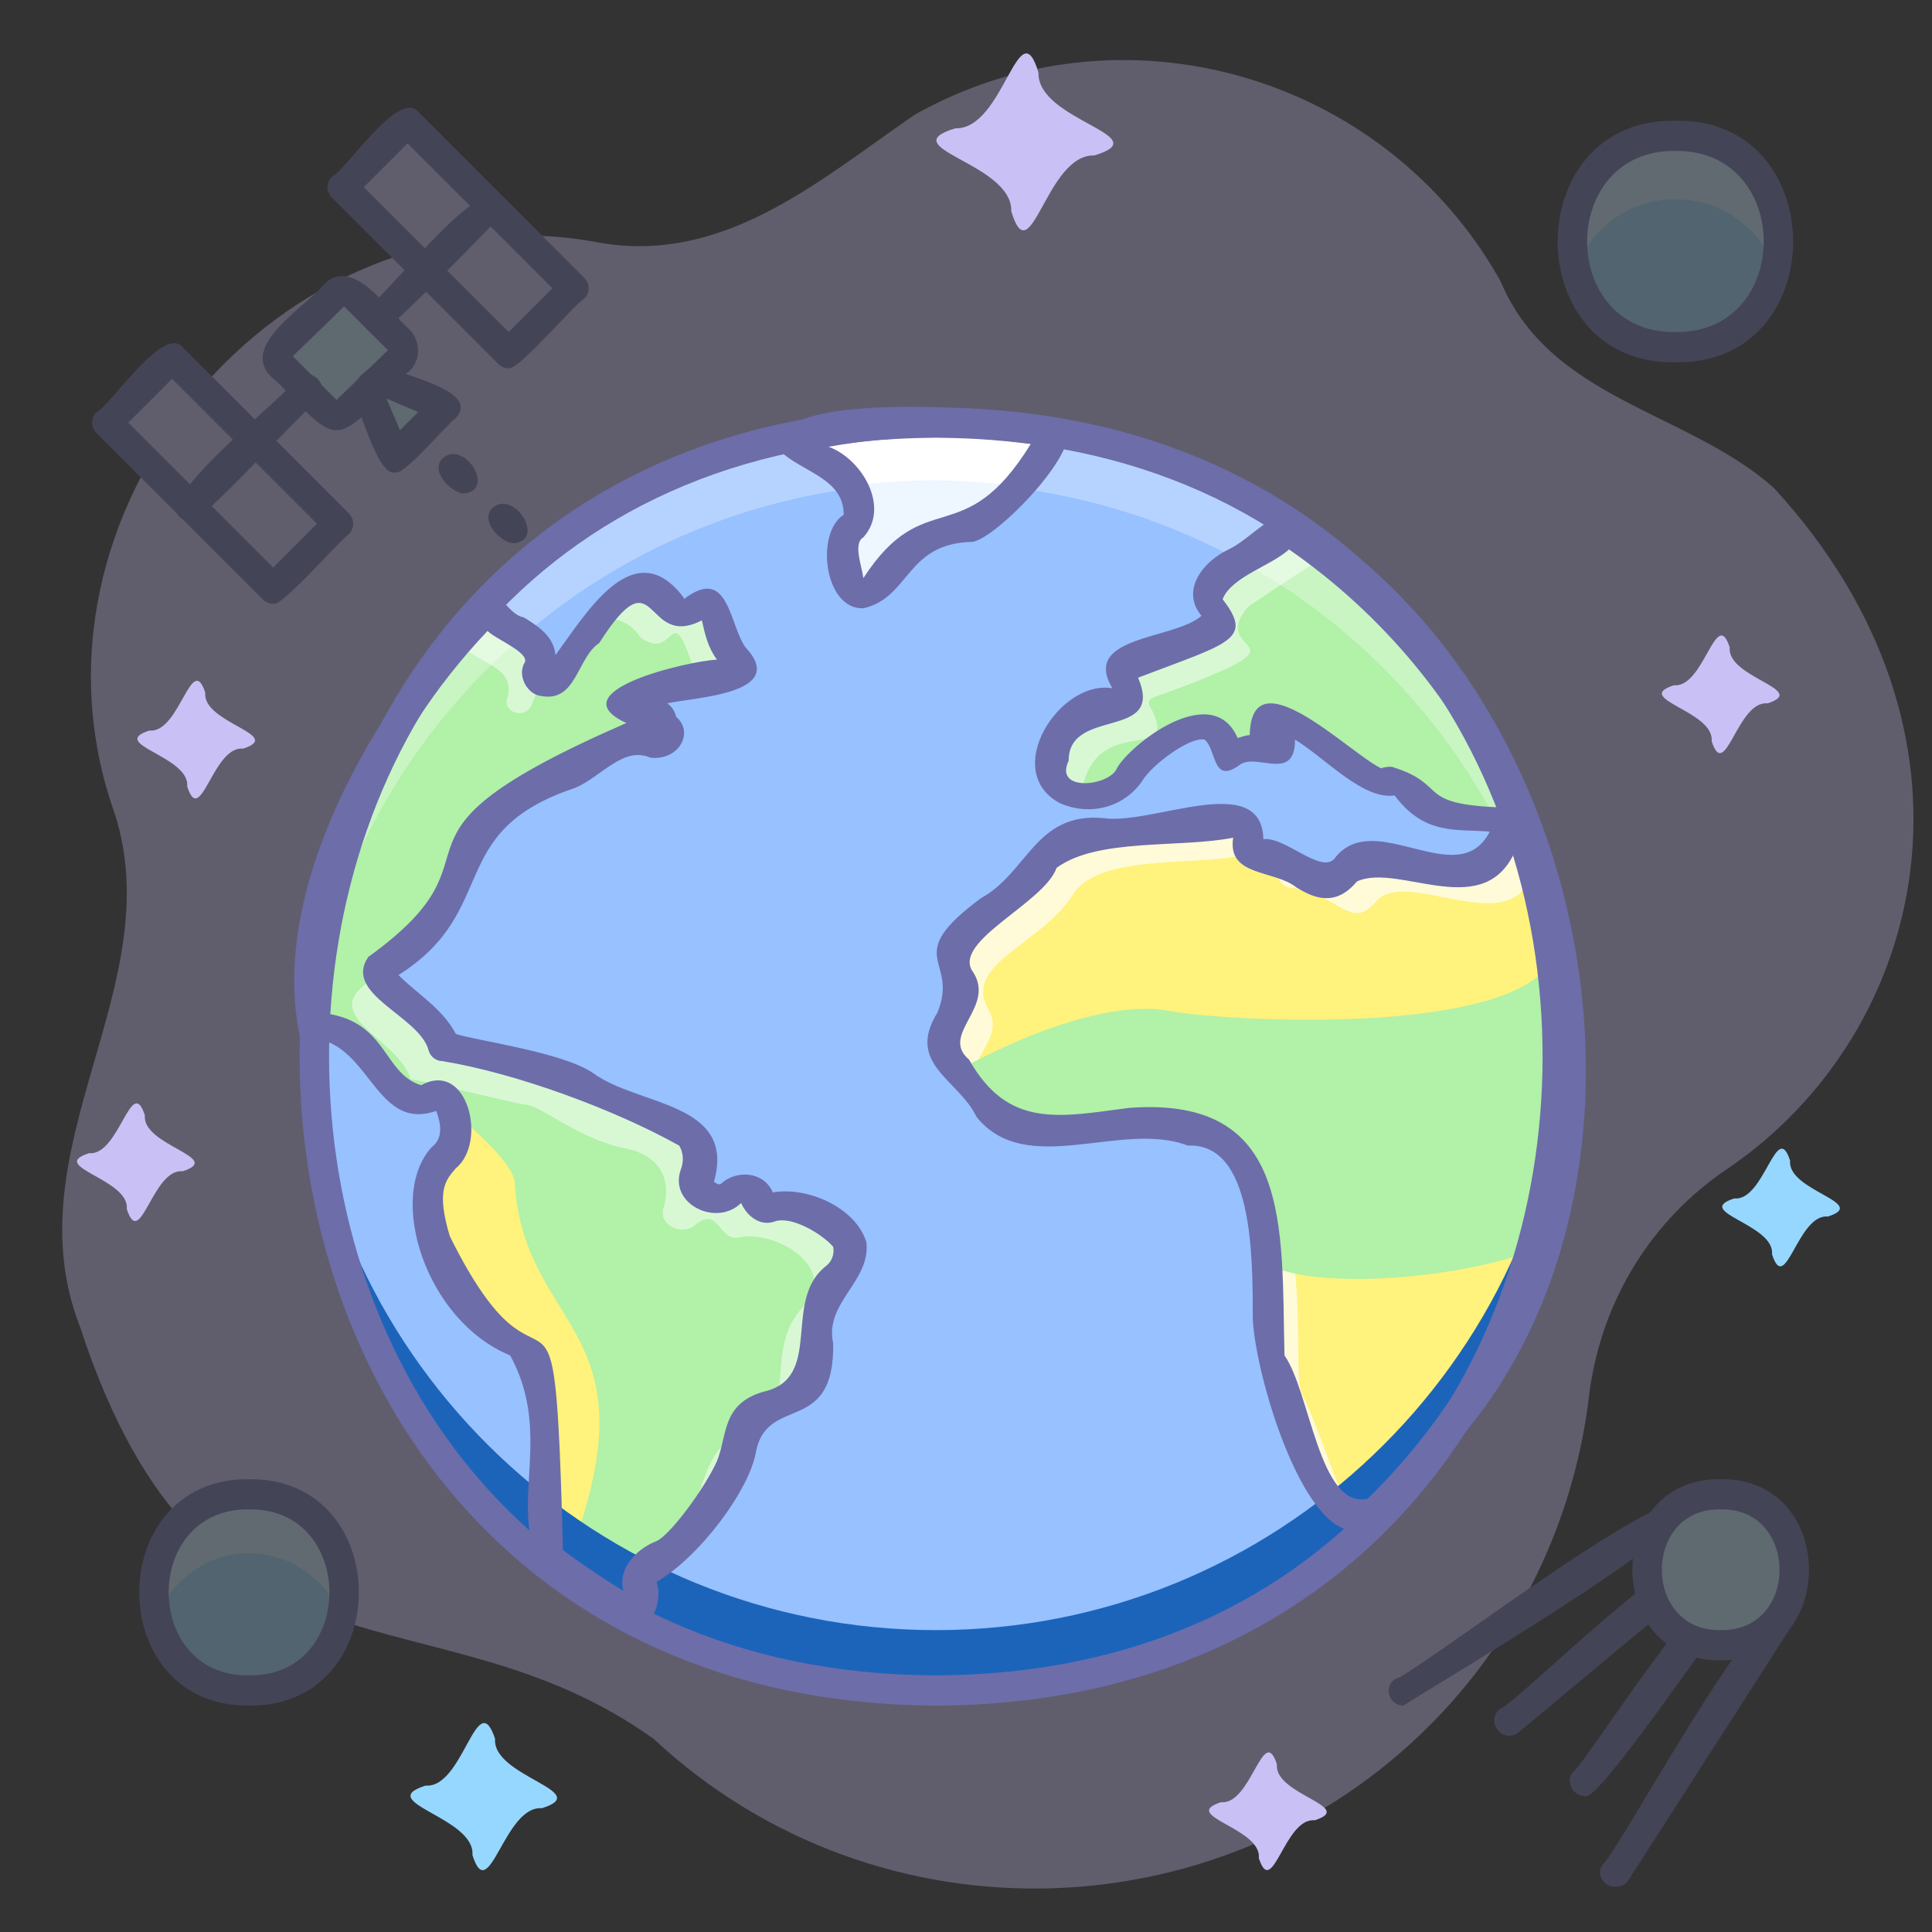 <svg xmlns="http://www.w3.org/2000/svg" id="_002" x="0" y="0" viewBox="0 0 128 128" xml:space="preserve"><rect x="0" y="0" width="128" height="128" fill="#333333" stroke="none"/><style>.st0{opacity:.3}.st1{fill:#c9c1f5}.st2{fill:#96d7ff}.st3{opacity:.5}.st4{fill:#fff}.st5{fill:#6d6daa}.st6{fill:#c7e9ff}.st8{fill:#fff27d}.st10{fill:#b1f1a8}</style><g class="st0"><path class="st1" d="M5.3 87.9c8.3 25.4 23.3 16.8 38 27.3 14.9 13.9 38.4 13.1 52.3-1.8 5.4-5.8 8.8-13.2 9.7-21.1.8-6.1 4.1-11.5 9.2-14.9 13.2-9 18-28.8 3-45.1-5.8-5.1-14.8-5.8-18.1-13.7C91.7 4.9 74.3-.1 60.6 7.6 54.2 12 47.8 17.7 39.3 16 18.5 12.4.5 34 7.6 53.9c3.7 11.5-6.9 22.2-2.3 34z"></path><path class="st2" d="M111 9c9.1-.1 9.1 14.1 0 14-9.1.1-9.1-14.1 0-14z"></path><g class="st3"><path class="st4" d="M111 13.2c3.1 0 5.8 2 6.7 4.9 3.1-11.9-16.4-11.9-13.3 0 .8-2.9 3.5-4.9 6.6-4.9z"></path></g><path class="st5" d="M111 24c-10.4.2-10.4-16.2 0-16 10.4-.2 10.4 16.2 0 16zm0-14c-7.8-.1-7.8 12.1 0 12 7.8.1 7.8-12.1 0-12z"></path><path class="st2" d="M16.5 99c8.4-.1 8.4 13.1 0 13-8.4.1-8.4-13.1 0-13z"></path><g class="st3"><path class="st4" d="M16.5 102.9c2.8 0 5.4 1.9 6.2 4.6 2.9-11-15.3-11-12.4 0 .8-2.7 3.4-4.6 6.2-4.6z"></path></g><path class="st5" d="M16.5 113c-9.7.1-9.7-15.1 0-15 9.7-.1 9.7 15.1 0 15zm0-13c-7.1-.1-7.1 11.1 0 11 7.1.1 7.1-11.1 0-11z"></path><path class="st6" d="M29.5 27l-3.3 3.3-1.8-4.3.8-.9z"></path><path class="st6" d="M26.4 23.9c-.9.4-3.6 4.6-4.7 3.3-.4-.8-4.2-3.1-2.9-4.3.9-.4 3.6-4.6 4.8-3.3.3.8 4.1 3.1 2.8 4.3z"></path><path transform="rotate(-45.001 30.352 15.701)" class="st1" d="M27.3 7.9h6.1v15.6h-6.1z"></path><path transform="rotate(-45.001 14.699 31.36)" class="st1" d="M11.7 23.6h6.1v15.6h-6.1z"></path><path class="st5" d="M22.3 28.5c-1.3.1-3.4-2.9-4.3-3.5-2.2-2.1 2.3-4.7 3.4-6.1 2-2.1 4.4 1.8 5.7 2.9.8.8.8 2.1 0 2.8-1 .7-3.5 4-4.8 3.9zm.5-8.2l-3.4 3.3 2.9 2.9 3.4-3.3-2.9-2.9zm2.9 2.9l.7.7-.7-.7zM33.7 24.4c-.3 0-.5-.1-.7-.3l-11-11c-.4-.4-.4-1 0-1.4.9-.4 4.4-5.8 5.7-4.3l11 11c.4.4.4 1 0 1.4-.5.2-4.4 4.8-5 4.6zm-9.6-12l9.6 9.6 2.9-2.9L27 9.5l-2.9 2.9z"></path><path class="st5" d="M26.2 31.3c-1.2.3-2.3-4.3-2.8-4.9-.4-1 1.2-2.5 2.2-2.2.8.7 6.3 1.6 4.6 3.5-.5.3-3.4 3.8-4 3.6zm-.6-4.9l.9 2.1 1.2-1.2-2.1-.9zM12.6 34.5c-4-.4 6.9-8.6 7-9.4.9-1 2.4.5 1.5 1.4-.5.1-8.2 8.7-8.5 8zM25 22.1c-.9 0-1.3-1.1-.7-1.7.9-.3 7.4-8.8 8.5-7.1.4.4.4 1 0 1.4 0 0-7.9 8.2-7.8 7.4z"></path><path class="st5" d="M18.1 40c-.3 0-.5-.1-.7-.3l-11-11c-.4-.4-.4-1 0-1.4.9-.4 4.4-5.8 5.7-4.3l11 11c.4.4.4 1 0 1.4-.5.3-4.5 4.9-5 4.6zM8.5 28l9.6 9.6 2.9-2.9-9.6-9.6L8.5 28zM30.7 32.7c-.9-.1-2.3-1.6-1.3-2.4 1.4-1.1 3.5 2.2 1.3 2.4zM34 36c-.9-.1-2.3-1.6-1.3-2.4 1.4-1.1 3.5 2.2 1.3 2.4zM100 115c-.9 0-1.4-1.2-.6-1.8.8-.1 12.7-12 13.4-9.9.4.4.3 1.1-.1 1.4l-12 10c-.2.2-.5.3-.7.3zM105 119c-.8 0-1.3-1-.8-1.6.7-.3 9.2-14 10.4-12.2.4.3.5 1 .2 1.4-.5.3-9 13-9.8 12.4z"></path><path class="st6" d="M114 99c6.5-.1 6.5 10.1 0 10-6.5.1-6.5-10.1 0-10z"></path><path class="st5" d="M114 110c-7.8.1-7.8-12.1 0-12 7.8-.1 7.8 12.1 0 12zm0-10c-5.2-.1-5.2 8.1 0 8 5.2.1 5.2-8.1 0-8z"></path><path class="st5" d="M93 113c-1 0-1.4-1.3-.5-1.8.7.1 18.5-13.6 18.9-11.3 2.1 1-18.3 12.9-18.4 13.1zM107 125c-.8 0-1.3-.9-.8-1.5.7-.3 10.6-18.6 11.9-16.8.5.3.7 1 .3 1.5l-10.6 16.5c-.2.2-.5.3-.8.3z"></path></g><path class="st1" d="M68.8 4.8c-.1 3.2 8 4.2 3.7 5.5-3.2-.1-4.2 8-5.5 3.7.1-3.2-8-4.2-3.7-5.5 3.2.1 4.2-8 5.5-3.7zM114.6 42.9c-.2 2 5.3 2.8 2.5 3.7-2-.2-2.8 5.3-3.7 2.5.2-2-5.3-2.8-2.5-3.7 2 .2 2.8-5.3 3.7-2.5z"></path><path class="st2" d="M118.6 76.9c-.2 2 5.3 2.8 2.5 3.7-2-.2-2.8 5.3-3.7 2.5.2-2-5.3-2.8-2.5-3.7 2 .2 2.8-5.3 3.7-2.5z"></path><path class="st1" d="M84.6 116.9c-.2 2 5.3 2.8 2.5 3.7-2-.2-2.8 5.3-3.7 2.5.2-2-5.3-2.8-2.5-3.7 2 .2 2.8-5.3 3.7-2.5z"></path><path class="st2" d="M32.8 115.2c-.2 2.5 6.6 3.5 3.1 4.6-2.5-.2-3.5 6.6-4.6 3.1.2-2.5-6.6-3.5-3.1-4.6 2.5.2 3.4-6.7 4.6-3.1z"></path><path class="st1" d="M13.6 45.9c-.2 2 5.3 2.8 2.5 3.7-2-.2-2.8 5.3-3.7 2.5.2-2-5.3-2.8-2.5-3.7 2 .2 2.8-5.3 3.7-2.5zM9.6 73.9c-.2 2 5.3 2.8 2.5 3.7-2-.2-2.8 5.3-3.7 2.5.2-2-5.3-2.8-2.5-3.7 2 .2 2.8-5.3 3.7-2.5z"></path><path d="M62 28c54.9.2 54.9 83.8 0 84-54.9-.2-54.9-83.8 0-84z" fill="#97c1ff"></path><path class="st8" d="M101 54.5l-1.4.6c-.9 5.8-8.5 0-10.5 2.6-1.6 2-2.7-.6-5.7-1-.5-.1-.8-.6-.7-1.1.3-2.7-5.2-.2-9.6-.4-2-.1-3.3.6-3.9 1.7-2 3.5-7.5 4.7-5.7 7.8.6 1 .1 1.9-.4 2.8-1.5 2.6.4 2.2 2.5 5.9 2.8 3.2 10.6-.2 13.8 1.5 6 .2 4.1 13.8 4.8 15.2 2.7 5.2 2.8 11.4 6.9 10.1 12.3-11.8 16.2-29.8 10-45.7h-.1z"></path><g opacity=".7"><path class="st4" d="M84.7 57.7c-.1.5.2 1 .7 1.1 3.1.3 4.1 2.9 5.7 1 2-2.6 9.7 3.1 10.5-2.6l.3-.1-.9-2.4-1.4.6c-.8 5.8-8.5 0-10.5 2.6-1.4 1.7-2.4 0-4.5-.7.1.1.2.3.1.5zM86.2 92.2c-.6-1.3.9-13.1-3.6-14.9 2.1 4 1.1 11.9 1.6 12.9 2.1 4.3 3.3 10.3 5.3 10.2-1-2.1-2-5.5-3.3-8.2zM65.1 69.7c.5-.9 1-1.8.4-2.8-1.8-3.1 3.6-4.3 5.7-7.8 2-2.7 9-1.6 11.7-2.6.2-3.9-4.7-.9-9.8-1.1-2-.1-3.3.6-3.9 1.7-2 3.5-7.5 4.7-5.7 7.8.6 1 .1 1.9-.4 2.8-1.5 2.6.4 2.2 2.5 5.9.3.6.9 1 1.5 1.2-1.9-2.9-3.4-2.8-2-5.1z"></path></g><path class="st10" d="M65.7 73.5c6.1 4.9 18-5.7 18.3 10.3 3.9 1.9 14.4.6 18-1.2 2.1-6.8 2.5-13.9 1.2-20.9 1 7.3-21.8 6-25.6 5.3-5.4-1.1-13.9 3.8-13.9 3.8.7.9 1.4 1.8 2 2.7zM70.6 52.5c1.5.7 3.3.2 4.2-1.1.9-1.5 6-5.6 6.5-1.1.7-1.4 4.7.7 3.2-1.3-.4-.4-1.1-.7-.7-1.2 2.6-.8 6.6 4.6 7.9 4.1.6-.2 1.2 0 1.6.5 2.1 3.2 6.2.9 6.4 2.7l1.3-.6c-3.1-7.9-8.6-14.6-15.6-19.4-12.2 6.5 2.2 4.5-10.4 8.8-.6.2-1.2.2-.7 1 1.2 1.9-.3 2.1-2.1 2.1-1.7.2-4 4.5-1.6 5.5z"></path><g class="st3"><path class="st4" d="M82.7 40.2c1.6-1.1 3.4-2.3 5.1-3.3-.8-.6-1.6-1.2-2.4-1.7-12.2 6.5 2.2 4.5-10.4 8.8-2.5.5 2.4 3.2-2.8 3.1-2.2.5-4.3 5.5-.6 5.8.7-6 6.6-2.1 4.7-5.9-.5-.7.1-.8.7-1 10.7-3.9 2.8-2.4 5.7-5.8z"></path></g><path class="st10" d="M32.3 40.3c-6.5 6.4-10.7 15-11.9 24.1-.2 1.2-.3 2.3-.3 3.5 5.2-.1 4.8 5.5 8.2 5 1.4-.6 1.4.2 1.6.9 1.4 3.8-3.1 2.2-1.2 8.5 6.7 14.1 6.7-1.9 7.7 21.1.8.7 1.7 1.3 2.6 1.8 1 .6 1.9 1.2 2.9 1.7 1.4-1.6-1.2-2.7 1.9-3.9 1.4-.6 3.8-4.3 4.5-5.7s.2-3.6 2.4-4.1c5-1.2 1.6-5.6 4.6-8.6 2.6-2.5-1.8-5.2-4.3-4.7-.4.1-.8-.1-.9-.4-.5-1-1.2-1-2-.4-.9.7-2.5-.1-2-1.3.5-1.9-.5-3.3-2.5-3.8-3.1-.6-5.7-2.8-6.7-2.9-.4-.1-7.3-1.8-7.7-1.7-.7-2.3-3.6-3.2-4.4-5.1 7.4-4.3 3.4-10 12.6-13 1.8-.9 3.2-3 5.8-2.1.6 0 1.3-.7.5-1.3-.4-1.4-1.7-.6-2.8-1 .9-1.8 9-1.4 7.7-3.3-1.1-.7-1-1.7-1.3-2.6-.8-2.7-1.8.8-3.1-.9-1.2-1.5-3-1.7-3.8-.1s-2.7 2.6-3.2 4.4c-.4 1.3-2 .7-1.7-.2.8-2.2-2.4-2.2-3.2-3.9z"></path><g class="st3"><path class="st4" d="M42.4 42.2c2.5 1.9 1.9-3.3 3.8 2.9 5.1-.8 1.6-1 1.3-4.1-.7-2.7-1.8.8-3.1-.9-1.6-2.1-3.4-1-4.4.9 1-.1 1.9.4 2.4 1.2zM55.4 81.4c-1.2-.7-2.5-1.9-4.3-1.4-.4.1-.8-.1-.9-.4-.8-2.1-2.6.9-3.8-.6-.7-2.1.8-4.2-2.8-4.9-3.1-.6-5.7-2.8-6.7-2.9-.4-.1-7.3-1.8-7.7-1.7-.7-2.2-3.3-3.1-4.2-4.8-4.5 2.5 1.4 4 2.2 6.8.4 0 7.3 1.7 7.7 1.7 1 .1 3.5 2.3 6.6 2.9 2 .4 3 1.8 2.5 3.8-.5 1.2 1.1 2 2 1.3 1.6-1.4 1.6 1 2.9.8 2.5-.6 6.8 2.1 4.3 4.6-1.9 2-1.2 4.5-1.8 6.3 3.8-1.5 1-5.5 3.8-8.3 1.1-.8 1.5-2.5.2-3.2zM48.8 95.2c-2.6.9-2.2 5.6-4.8 7.8 2.1-1.5 4.6-5.2 4.9-7.8h-.1zM33.6 46.3c-.3.9 1.3 1.5 1.7.2.2-.5.4-.9.7-1.3-.4-.1-.6-.5-.5-.9.8-2.3-2.5-2.3-3.3-4-.7.7-1.3 1.4-1.9 2.1 1 1.6 4 1.6 3.3 3.9zM42.2 104.9c-.6.3-1.3.6-1.8 1.2l1.5.9c.9-.8.5-1.3.3-2.1z"></path></g><path class="st8" d="M34.1 78.3c-.2-1.6-4.3-4.8-4.3-4.8 1.4 3.9-3 2.2-1.2 8.6.9 2.9 2.3 5.5 5.5 6.7 3.9 3.4.5 10 2.3 14.4.3.2.7.5 1 .7 6.5-16.2-2.7-15.4-3.3-25.6z"></path><g class="st0"><path class="st4" d="M62 32c22.4 0 40.9 17.6 41.9 40 1.4-57.8-85.3-57.8-83.9 0 1.1-22.4 19.6-40 42-40z"></path></g><path d="M62 108c-22.4 0-40.9-17.6-42-40-1.4 57.8 85.3 57.8 83.9 0-1 22.4-19.5 40-41.9 40z" fill="#1c64ba"></path><path d="M62 28c-3.3 0-6.5.4-9.7 1.1 1.8 1.2 5.8 3.1 4.2 5.8-1.9 1.3.1 6.4 1.9 3.6 3.3-5.1 7.7-1.8 11.5-9.8-2.6-.4-5.2-.7-7.9-.7z" fill="#eef6ff"></path><path class="st4" d="M59.1 28.1c-2.3.1-4.6.4-6.8.9 1.3 1.2 3.4 1.5 4.1 3.2 3.6-.5 7.2-.5 10.8 0 1.1-1.1 1.9-2.3 2.6-3.6-.7-.1-1.3-.2-1.9-.3-2.9-.3-5.8-.4-8.8-.2z"></path><path class="st5" d="M57.2 40.3c-2.6.1-3.2-5-1.3-6.2 0-2.4-2.7-2.8-4.2-4.2-1.4-4.3 15.4-2.8 18.4-2.2 2.9.9-4.1 8.1-5.7 8.2-4.4.1-4.1 3.7-7.2 4.4zm-2.3-10.7c2.2.8 4.1 4 2.3 6-.7.4-.1 1.9 0 2.7 4.1-6.3 6.6-1.6 11.1-8.9-4.4-.6-9-.6-13.4.2zM89.6 101.4c-3.4-.2-6.4-10.2-6.6-14 0-4.3 0-11.7-4.3-11.5-4.4-1.7-10.7 2.2-14-1.9-1.2-2.5-4.7-3.5-2.6-6.9 1.5-3.6-2.5-3.6 2.9-7.6 3.1-1.7 3.6-5.7 8.1-5.3 3.2.5 10.5-3.2 10.6 1.4 1.4-.2 3.8 2.3 4.7 1.3 2.6-3.5 8.2 2.3 10.3-1.8-2.1-.2-4.3.3-6.3-2.4-2.1.3-4.5-2.4-6.6-3.7 0 2.9-2.6.8-3.7 1.7-1.8 1.3-1.5-1.1-2.3-1.7-1-.2-3.5 1.7-4.1 2.7-1.2 1.8-3.5 2.4-5.5 1.5-3.9-2.1 0-8.2 3.5-7.6-2.1-3.5 4.1-3.2 5.9-4.8-1.4-1.7.1-3.6 1.8-4.4 1.5-.7 3-2.8 4.7-2.3 22.5 14 26.6 53 3.5 67.3zm-14.8-28c10.8-.8 10.1 7.8 10.3 16.4 1.7 2.4 2.3 10.2 5.5 9.5 11.5-11.2 15.4-28.1 9.9-43.2-2 5.2-7.8 1-10.6 2.3-1.5 1.8-3 1-4 .4-1.5-1.2-4.6-.7-4.2-3.3-3.5.7-9 0-11.7 2-.8 2.3-6.8 4.8-5.6 6.8 1.7 2.4-2.2 4.2-.2 5.9 2.6 4.6 6 3.8 10.6 3.2zm17.4-22.6c3.9 1.2 1.4 2.5 7.4 2.7-3.1-6.9-8-12.8-14.2-17.1-1.2 1.1-3.8 1.8-4.4 3.3 2.1 2.7.4 2.9-5.6 5.2 1.8 4.2-4.6 1.9-4.6 5.5-1 2.1 2.7 1.7 3.2.5.8-1.5 6.3-5.9 8-2 .3-.1.6-.2.8-.2.1-5.4 6.6 1.2 8.7 2.2.3-.1.5-.1.7-.1zm-12.3-9.5zm1.1-1.6zM42 107.9c-11.9-4.3-4.1-10.6-8.2-18.1-5.6-2.3-8.2-10.5-5.2-13.8.8-.6.6-1.6.3-2.4-4.3 1.5-4.4-5.3-9-4.8-2.2-9.8 4.9-22 11.8-29.2 1.3-1.1 1.8 1.1 3 1.3.8.5 2 1.2 2.1 2.5 2-2.7 5.2-8.2 8.5-3.8v.1c3-2.3 3 1.7 4.1 3.2 2.9 3.1-3.5 3.3-5.2 3.7.3.2.5.5.6.9 1.2 1 .2 2.9-1.7 2.7-1.8-.8-3.3 1.3-5 2-8.7 2.9-4.9 8.1-11.7 12.4 1.3 1.3 2.9 2.2 3.8 3.9 1.1.4 7.1 1.2 9.1 2.6 3 2.2 9.5 1.9 8 7.2.3.2.4.2.5.1 1-.9 2.8-.8 3.4.6 2.3-.4 5.5 1 6.2 3.3.3 2.6-2.8 4-2.2 6.7.1 6.1-4.3 3.4-5.1 7.1-.4 2.6-3.8 7.1-6.6 8.7.4 1.2-.2 3-1.5 3.1zm-4.7-5.2c1.2.9 2.7 1.9 4 2.7-.4-1.5.9-2.8 2.2-3.3.9-.4 3.2-3.5 4-5.3.7-1.7.3-3.8 3.1-4.6 4-.9 1.2-6 4.1-8.3.4-.3.6-.8.5-1.3-.8-.9-2.7-2-3.8-1.7-1 .4-1.9-.3-2.3-1.2-1.6 1.6-4.8.1-4-2.2.2-.5.2-1.1-.1-1.6-4.3-2.4-10.8-4.8-15.7-5.6-.4 0-.8-.3-.9-.7-.6-2.3-5.7-3.7-4-6.2 10-7.2-1-7.6 17.1-15.5-4.6-2.1 4.1-4.1 6-4.2-.6-.8-.8-1.7-1-2.6-3.9 2-2.9-4.6-6.8 1.5-1.5 1-1.5 4-3.9 3.5-.8-.1-1.5-1.2-1.1-2.1.6-.7-1.8-1.6-2.4-2.2-3.5 3.7-6.4 8.1-8.2 12.8l-1-.2.9.4c-1.6 3.9-2.5 8.1-2.8 12.3 4.5.4 4.1 4 6.7 4.8 3.1-1.7 4.4 3.8 2.3 5.5-.7.8-1.3 1.5-.4 4.5 6.6 13.3 6.9-1.4 7.5 20.8z"></path><path class="st5" d="M62 113c-56.2-.3-56.2-85.8 0-86 56.2.3 56.2 85.8 0 86zm0-84c-53.6.2-53.6 81.8 0 82 53.6-.2 53.6-81.8 0-82z"></path></svg>